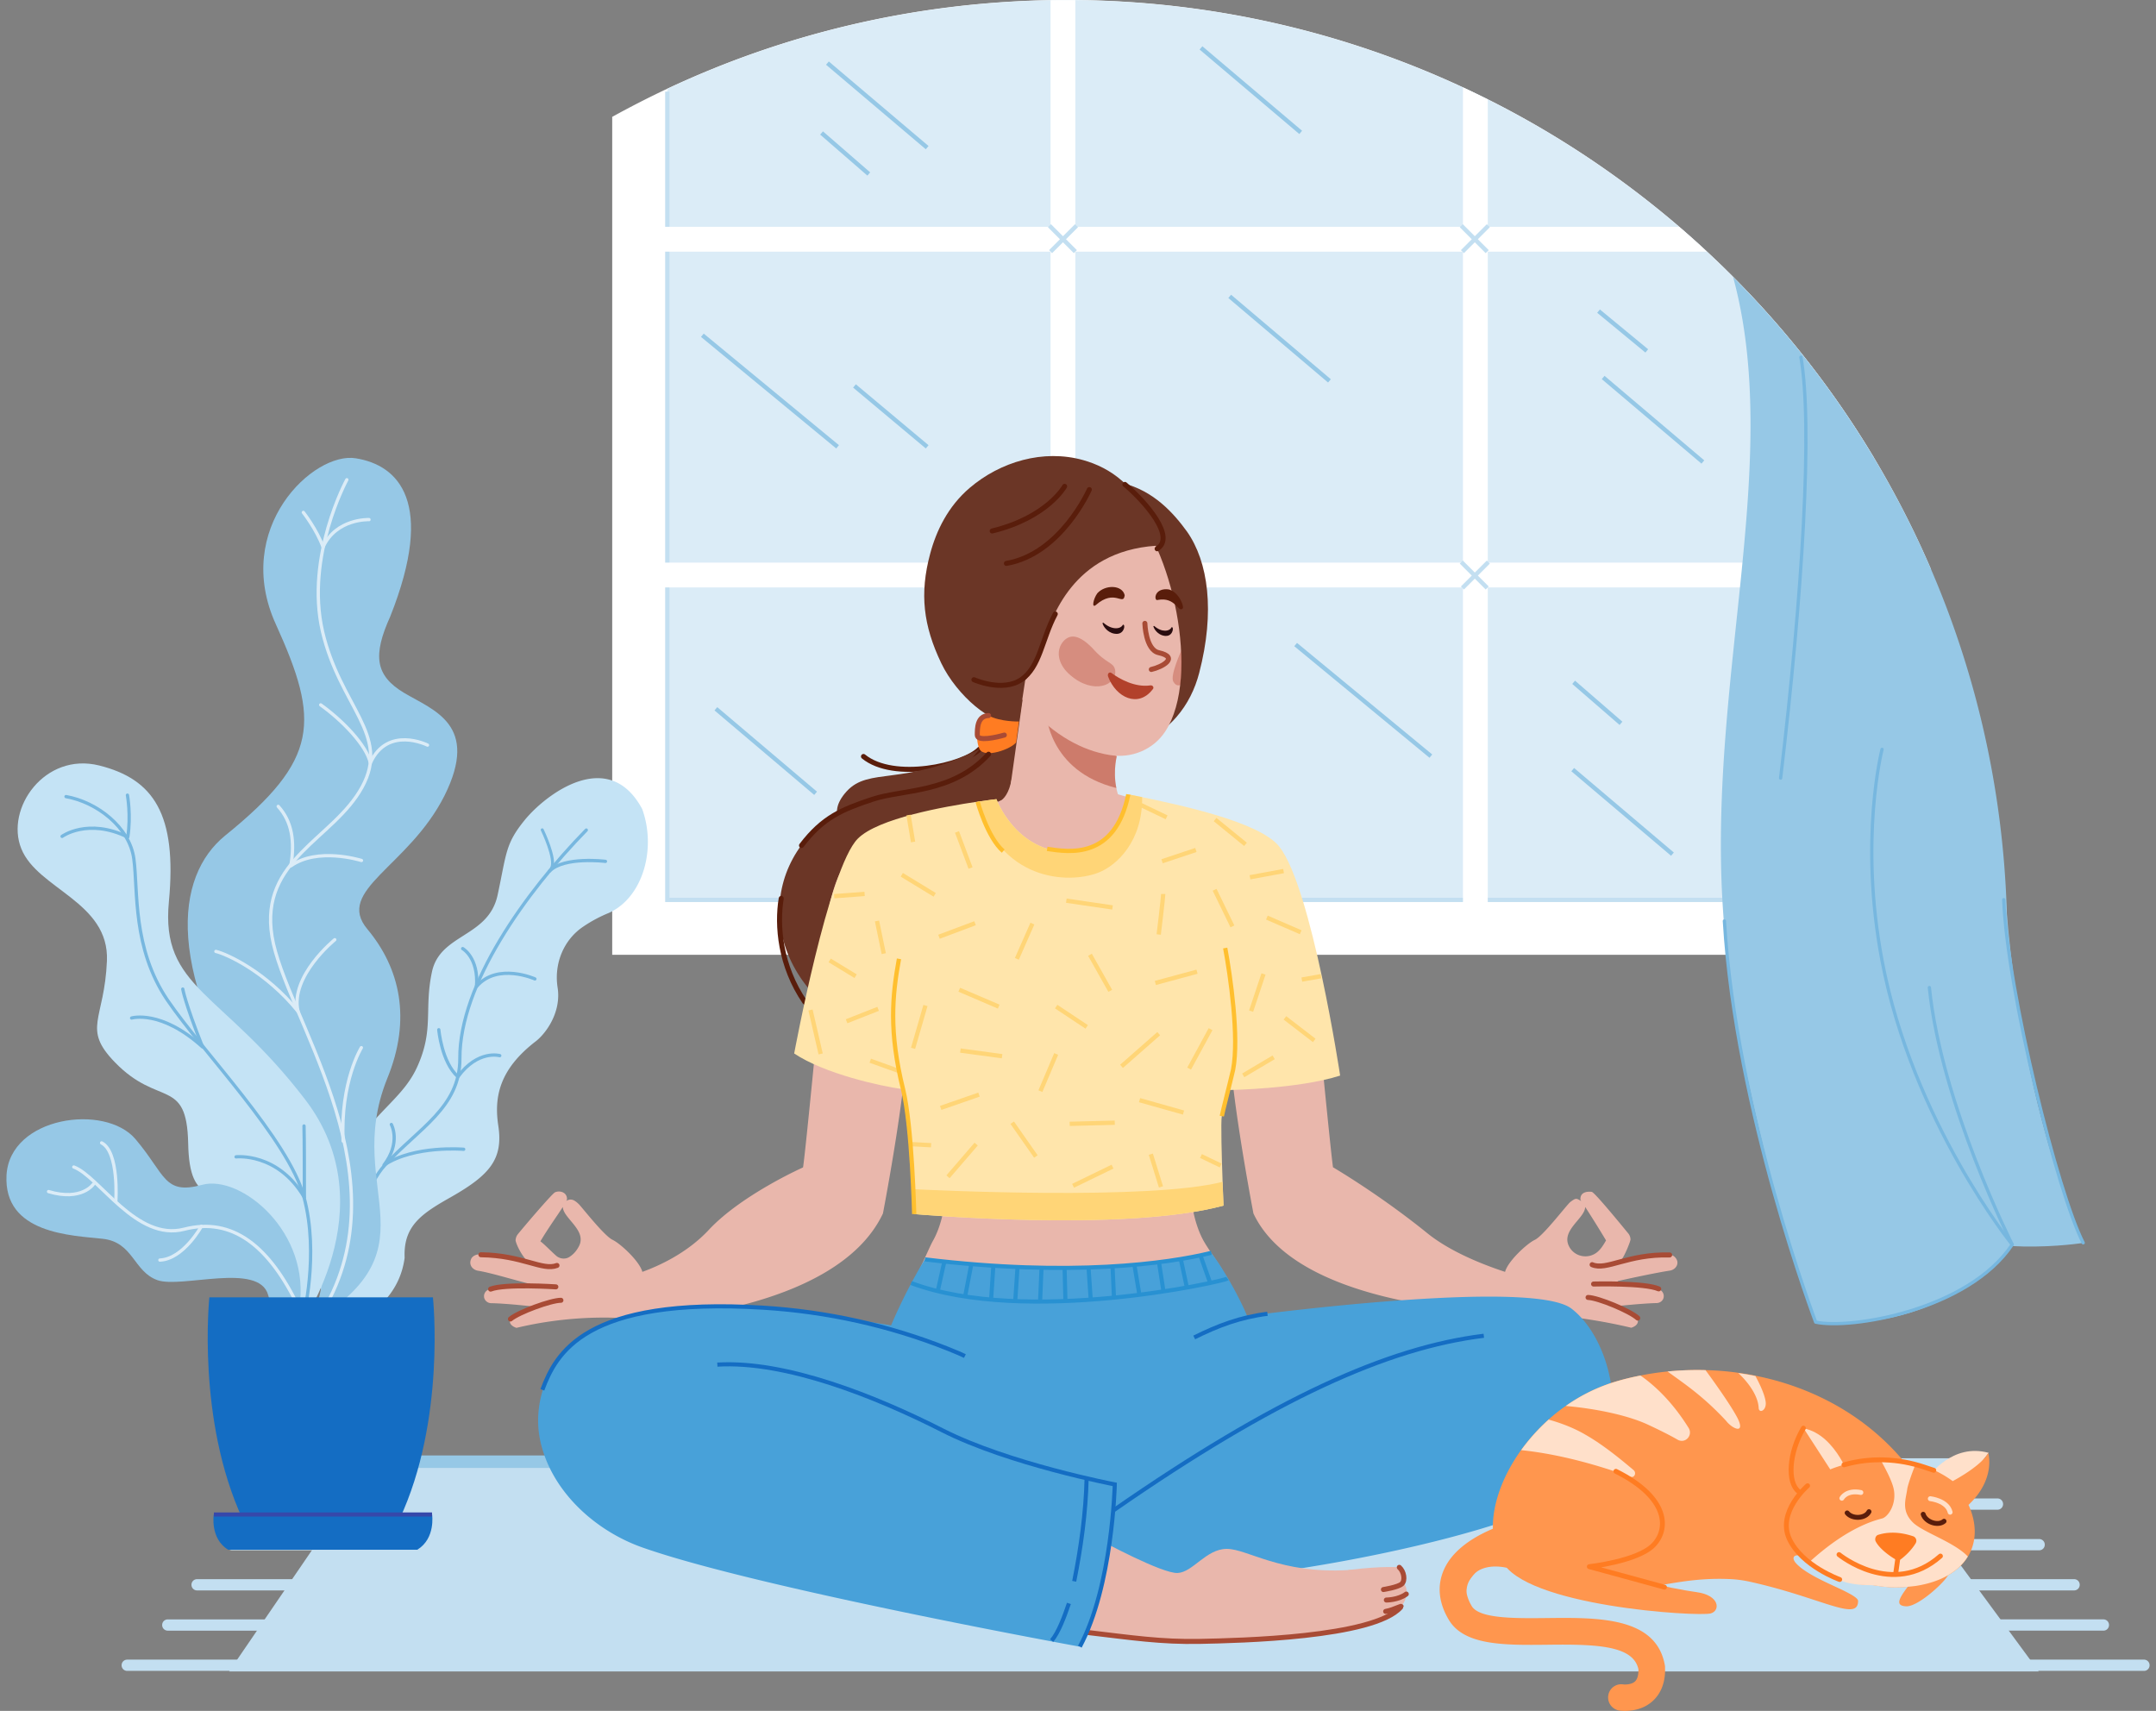 <svg width="310" height="246" fill="none" xmlns="http://www.w3.org/2000/svg"><rect width="100%" height="100%" fill="#808080" stroke="none"/><path d="M36.49 240.249H18.295a.802.802 0 0 1-.81-.81c0-.454.356-.81.81-.81H36.49c.453 0 .81.356.81.81 0 .454-.356.81-.81.81ZM42.323 234.464H24.128a.802.802 0 0 1-.81-.81c0-.454.356-.81.81-.81h18.195c.453 0 .81.356.81.81 0 .454-.357.81-.81.81ZM46.535 228.679H28.34a.803.803 0 0 1-.81-.81c0-.454.356-.81.81-.81h18.195c.453 0 .81.356.81.81 0 .453-.357.81-.81.81ZM51.558 222.911H33.363a.802.802 0 0 1-.81-.81c0-.454.356-.81.81-.81h18.195c.454 0 .81.356.81.81 0 .454-.356.81-.81.81ZM290.072 240.249h18.195c.454 0 .81-.356.81-.81a.802.802 0 0 0-.81-.81h-18.195a.802.802 0 0 0-.81.81c0 .454.373.81.81.81ZM284.238 234.462h18.195a.802.802 0 0 0 .811-.81.802.802 0 0 0-.811-.81h-18.195a.802.802 0 0 0-.81.81c0 .454.373.81.81.81ZM280.027 228.679h18.195c.454 0 .81-.357.81-.81a.802.802 0 0 0-.81-.81h-18.195a.802.802 0 0 0-.81.81c0 .453.372.81.81.81ZM275.003 222.911h18.195c.454 0 .81-.356.81-.81a.802.802 0 0 0-.81-.81h-18.195a.802.802 0 0 0-.81.81c0 .454.373.81.81.81ZM269.009 217.075h18.195c.453 0 .81-.356.81-.81a.803.803 0 0 0-.81-.81h-18.195a.803.803 0 0 0-.811.81c0 .454.373.81.811.81ZM264.795 211.292h18.195c.454 0 .81-.356.81-.81a.802.802 0 0 0-.81-.81h-18.195a.802.802 0 0 0-.81.81c0 .454.372.81.81.81Z" fill="#C3DFF1"/><path d="M293.147 240.33H32.939l20.593-30.137h217.451l22.164 30.137Z" fill="#C3DFF1"/><path d="M277.641 81.838v55.444H88.026V16.802a140.06 140.06 0 0 1 7.923-4.05C112.718 4.876 131.367.355 151.053.015A108.89 108.89 0 0 1 153.354 0h1.263c19.897.178 38.773 4.666 55.736 12.557 1.199.55 2.382 1.134 3.565 1.717 9.932 4.974 19.151 11.147 27.511 18.309a119.82 119.82 0 0 1 3.986 3.564 133.2 133.2 0 0 1 3.775 3.646 135.126 135.126 0 0 1 20.237 25.972c3.078 5.169 5.833 10.515 8.214 16.073Z" fill="#fff"/><path d="M269.427 65.799v63.578H95.949V12.769C112.72 4.894 131.367.374 151.053.034c.762-.016 1.539-.016 2.301-.016h1.264c19.896.178 38.772 4.666 55.736 12.556 1.199.551 2.381 1.135 3.564 1.718 9.932 4.974 19.151 11.147 27.511 18.308a119.82 119.82 0 0 1 3.986 3.565 133.061 133.061 0 0 1 3.775 3.645A136.37 136.37 0 0 1 269.427 65.8Z" fill="#DBECF7"/><path d="M269.427 129.391H95.949V13.171" stroke="#C3DFF1" stroke-width=".616" stroke-miterlimit="10"/><path d="M42.175 211.068h221.177v-1.798H42.175v1.798Z" fill="#96C8E6"/><path d="M47.828 191.401s-4.618-10.24-.195-20.577c4.44-10.337 9.835-11.909 12.33-17.369 2.496-5.46.973-8.279 2.155-13.756 1.2-5.476 8.118-4.909 9.43-11.001 1.313-6.092 1.086-7.356 3.97-10.872 3.062-3.694 12.005-10.45 16.818-1.507 2.073 5.72.113 12.752-4.813 14.955a19.786 19.786 0 0 0-3.613 1.928c-2.867 1.896-4.26 5.347-3.742 8.749.583 3.549-1.653 6.643-3.16 7.794-5.25 4.05-5.978 8.036-5.363 12.103.73 4.78-1.199 7.064-6.659 10.191-4.277 2.414-7.015 4.148-6.805 8.814-1.118 8.442-10.353 10.548-10.353 10.548Z" fill="#C4E3F5"/><path d="M48.477 189.619s1.993-16.786 6.853-22.084c4.861-5.298 10.84-8.328 10.791-15.343-.048-10.597 9.381-23.834 18.18-32.842" stroke="#77B7DF" stroke-width=".472" stroke-miterlimit="10" stroke-linecap="round" stroke-linejoin="round"/><path d="M87.054 123.852s-5.946-.745-8.036 1.394" stroke="#77B7DF" stroke-width=".472" stroke-miterlimit="10" stroke-linecap="round" stroke-linejoin="round"/><path d="M77.964 119.316s2.042 4.213 1.345 5.509" stroke="#77B7DF" stroke-width=".428" stroke-miterlimit="10" stroke-linecap="round" stroke-linejoin="round"/><path d="M76.911 140.753s-5.379-2.414-8.392 1.086c.307-4.164-1.993-5.444-1.993-5.444M66.672 165.248s-7.097-.616-11.455 2.268c2.479-3.256 1.053-5.832 1.053-5.832M71.857 151.785s-3.143-.891-6.01 3.03c-2.35-2.074-2.755-6.756-2.755-6.756" stroke="#77B7DF" stroke-width=".472" stroke-miterlimit="10" stroke-linecap="round" stroke-linejoin="round"/><path d="M42.675 191.418s10.613-6.156-4.31-28.985c-14.954-22.846-13.172-36.439-5.994-42.288 13.56-10.969 13.61-16.446 7.323-30.315-6.367-13.87 5.412-24.968 11.487-23.93 6.125.988 11.456 6.302 4.942 22.715-2.527 5.59-2.22 8.506 1.993 11.017 4.213 2.512 10.904 4.553 5.784 14.793-5.168 10.24-15.765 13.561-11.082 19.167 4.682 5.606 6.4 12.897 2.835 21.549-6.562 16.397 8.36 24.725-12.978 36.277Z" fill="#96C8E6"/><path d="M49.869 68.978s-5.995 10.986-3.5 21.809c2.528 10.823 9.803 14.857 5.703 22.375-4.099 7.518-14.776 10.37-12.961 21.501 1.814 11.131 18.616 33.182 7.858 52.9" stroke="#DBECF7" stroke-width=".472" stroke-miterlimit="10" stroke-linecap="round" stroke-linejoin="round"/><path d="M53.06 74.713s-4.698-.195-6.61 3.937c-.907-2.512-2.835-4.974-2.835-4.974M61.47 107.134s-5.736-2.868-8.215 2.56c-.583-2.56-3.986-6.076-7.145-8.344M51.976 123.724c-.227-.064-6.32-1.944-10.16.778.6-3.532.163-6.367-1.814-8.555M48.135 135.115s-6.465 5.25-5.282 10.305c-4.553-5.638-10.208-8.247-11.812-8.62M51.96 150.637s-3.046 4.909-2.625 13.431" stroke="#DBECF7" stroke-width=".472" stroke-miterlimit="10" stroke-linecap="round" stroke-linejoin="round"/><path d="M42.676 191.419s13.172-17.693 1.199-33.328C31.9 142.456 23.07 142.164 24.286 129.623c1.183-12.54-2.187-17.595-10.013-19.556-7.842-1.96-13.545 6.189-11.212 11.957 2.333 5.833 12.67 7.632 12.314 16.138-.357 8.555-3.613 9.673 1.15 14.582 6.27 6.481 10.321 2.123 10.532 11.617.178 9.495 4.018 6.335 10.256 10.386 6.254 4.05 5.363 16.672 5.363 16.672Z" fill="#C4E3F5"/><path d="M43.582 189.507s2.35-9.073.13-17.369c-2.22-8.279-14.566-20.885-19.638-28.338-5.07-7.501-4.212-15.716-4.828-20.301-.6-4.569-5.33-8.182-9.754-8.96" stroke="#77B7DF" stroke-width=".472" stroke-miterlimit="10" stroke-linecap="round" stroke-linejoin="round"/><path d="M8.926 120.258s3.71-2.706 9.446.097c.486-3.094-.049-6.027-.049-6.027M18.923 146.377s4.197-1.264 10.192 4.148c-2.56-6.465-2.836-8.312-2.836-8.312M33.943 166.338s5.995-.681 9.819 5.833c.016-8.458-.049-10.273-.049-10.273" stroke="#77B7DF" stroke-width=".472" stroke-miterlimit="10" stroke-linecap="round" stroke-linejoin="round"/><path d="M38.56 186.219c-1.297-4.795-12.492-.923-15.927-2.154-3.451-1.232-3.435-5.461-7.874-5.947-4.44-.486-14.275-.696-13.821-9.154.486-8.425 14.16-10.337 18.535-5.185 4.359 5.136 4.067 8.085 9.608 6.578 5.542-1.506 15.749 6.854 13.934 17.758 0 0-3.16 2.917-4.455-1.896Z" fill="#96C8E6"/><path d="M10.61 167.797c3.646 1.345 8.993 10.742 15.88 8.944 6.885-1.767 12.232 2.333 16.525 11.374" stroke="#DBECF7" stroke-width=".472" stroke-miterlimit="10" stroke-linecap="round" stroke-linejoin="round"/><path d="M14.612 164.33c2.528 1.296 2.042 8.377 2.042 8.377M22.989 181.18c3.37-.145 5.962-4.844 5.962-4.844M6.981 171.331c4.78 1.426 6.449-1.069 6.449-1.069" stroke="#DBECF7" stroke-width=".472" stroke-miterlimit="10" stroke-linecap="round" stroke-linejoin="round"/><path d="M57.42 218.49H34.915c-6.675-14.339-4.812-31.951-4.812-31.951H62.248s1.896 17.628-4.828 31.951Z" fill="#146DC3"/><path d="M59.997 222.831H32.809c-2.64-1.604-2.074-5.071-2.074-5.071h31.4c-.016 0 .535 3.435-2.138 5.071Z" fill="#146DC3"/><path d="M30.752 217.76h31.367" stroke="#3648AA" stroke-width=".59" stroke-miterlimit="10"/><path d="M245.415 36.18H92.239v-3.565H241.43a165.775 165.775 0 0 1 3.985 3.565Z" fill="#fff"/><path d="M154.617.018v131.595h-3.564V.033a108.89 108.89 0 0 1 2.301-.015h1.263Z" fill="#fff"/><path d="M271.112 80.898H92.239v3.565h178.873v-3.565Z" fill="#fff"/><path d="M213.917 14.292v117.304h-3.564V12.574c1.199.551 2.382 1.134 3.564 1.718Z" fill="#fff"/><path d="M288.611 135.274c0 18.373-3.662 35.904-10.304 51.88l-17.24 2.948s-6.238-15.376-11.827-45.123c-.422-2.268-.616-5.428-.891-7.696a118.95 118.95 0 0 1-.697-7.891c-1.815-32.453 8.652-63.431 1.539-89.566a135.126 135.126 0 0 1 20.237 25.972 134.411 134.411 0 0 1 8.214 16.025c7.064 16.396 10.969 34.462 10.969 53.451Z" fill="#96C8E6"/><path d="m150.894 32.455 3.727 3.727M151.056 36.182l3.727-3.727M210.11 32.455l3.727 3.727M210.272 36.182l3.727-3.727M150.894 80.816l3.727 3.727M151.056 84.543l3.727-3.727M210.112 80.816l3.727 3.727M210.274 84.543l3.727-3.727" stroke="#C3DFF1" stroke-width=".616" stroke-miterlimit="10"/><path d="M288.108 125c1.702 33.053 11.423 53.711 11.423 53.711s-15.311 2.43-22.845-3.16c-7.534-5.59 2.43-35.969 2.43-35.969L288.108 125Z" fill="#96C8E6"/><path d="M261.066 190.103c21.209 1.733 30.201-13.578 30.201-13.578l-14.825-7.777-15.376 21.355Z" fill="#96C8E6"/><path d="m100.988 48.203 19.443 16.04M186.293 92.678l19.443 16.04M122.861 55.494l10.451 8.75M176.815 42.613l14.339 12.152M230.508 54.275l14.339 12.152M118.972 9.074l14.339 12.152M226.134 110.662l14.339 12.152M118.129 19.12l6.789 5.897M226.265 98.106l6.805 5.897M229.845 44.734l6.934 5.72M102.932 101.912l14.339 12.152M172.683 6.887l14.339 12.151" stroke="#96C8E6" stroke-width=".616" stroke-miterlimit="10"/><path d="M270.609 107.746s-3.321 12.865 0 30.379c4.375 23.089 18.714 40.83 18.714 40.83-6.319 9.479-23.299 12.233-28.257 11.147 0 0-11.504-30.298-13.124-57.68M258.944 51.36c1.701 9.72.243 34.024-2.916 60.515M299.53 178.695c-3.645-7.048-10.936-36.212-11.422-49.336" stroke="#77B7DF" stroke-width=".472" stroke-miterlimit="10" stroke-linecap="round" stroke-linejoin="round"/><path d="M289.323 178.937s-10.207-20.172-11.909-36.941" stroke="#77B7DF" stroke-width=".472" stroke-miterlimit="10" stroke-linecap="round" stroke-linejoin="round"/><path d="M142.141 102.886c0 5.104-2.382 7.421-13.853 10.451-17.499 4.617-20.658 20.658-10.337 30.622 11.276 10.904 31.481-2.673 31.481-2.673l6.319-27.949-11.18-14.825-2.43 4.374Z" fill="#6B3626"/><path d="M140.844 107.717c-2.268 2.349-12.314 4.617-16.688 1.053M112.329 129.182c-.648 3.888-.162 9.721 3.402 14.906" stroke="#591D0B" stroke-width=".722" stroke-miterlimit="10" stroke-linecap="round" stroke-linejoin="round"/><path d="M154.467 183.022c.662 0 1.199-.508 1.199-1.134 0-.626-.537-1.134-1.199-1.134-.663 0-1.199.508-1.199 1.134 0 .626.536 1.134 1.199 1.134Z" fill="#8B86F3"/><path d="M134.101 178.486c1.442-2.495 1.766-5.736 1.766-5.736-.34-1.928-.859-4.391-1.329-6.529 19.913 5.654 38.124 0 38.124 0-.47 2.155-.988 4.601-1.328 6.529 0 0 .34 3.224 1.766 5.736.534.94 1.506 2.301 2.624 4.05-.842.341-.567.341-1.75.567-.502.098-1.134.114-1.847.244-.55.097-1.166.178-1.83.275-.567.081-1.183.227-1.831.308-.584.081-1.215-.033-1.864.032-.162.016-.307.033-.469.033-.438.016-.908.016-1.378.048-.599.049-1.199.243-1.83.292-.6.048-1.216-.049-1.864-.016-.599.032-1.215.097-1.847.129-.599.016-1.215.146-1.847.162-.599.017-1.231-.016-1.847 0-.599 0-1.231-.113-1.847-.113-.616 0-1.231.065-1.847.048-.616-.016-1.215-.048-1.847-.064-.616-.017-1.231.064-1.863.032-.616-.032-1.232.065-1.864.032-.615-.048-1.215-.291-1.83-.34a67.74 67.74 0 0 1-1.848-.162c-.615-.065-1.231.016-1.863-.048-.615-.065-1.199-.357-1.814-.422-.6-.081-1.264.146-1.88.065-.599-.081-1.215-.21-1.831-.308-.599-.097-1.183-.356-1.798-.47-.6-.097.113 1.54-.502 1.426-.017 0-2.253 1.296-2.269 1.296 1.118-1.717 2.965-6.173 3.484-7.096Z" fill="#E9B7AC"/><path d="M67.702 181.95c.178.421.584.681 1.021.762 1.912.291 5.817 1.523 7.907 1.993 0 0 .291.307 0 0-.972.097-4.602.486-6.108.648-.551.064-.973.55-.924 1.101v.033c.065.502.502.875 1.005.891 2.17.032 5.865.454 5.865.454s-2.738.939-3.095 1.847c-.356.907.891 1.247.891 1.247 9.236-2.22 16.737-1.28 16.737-1.28l.875.259s28.257-.972 35.078-15.424c0 0 1.896-9.851 2.868-17.855h47.537c.972 8.004 2.868 17.855 2.868 17.855 6.06 12.864 31.546 14.161 37.071 14.29.68.016 1.053.016 1.053.016 2.479.065 8.96.389 16.202 2.123 0 0 1.248-.34.891-1.248-.356-.907-3.094-1.847-3.094-1.847s3.694-.405 5.865-.453c.502-.017.956-.373 1.005-.891v-.033c.048-.551-.373-1.037-.924-1.102-1.507-.162-5.12-.567-6.108-.648 0 0 .178-.178.47-.502 2.106-.47 5.525-1.199 7.437-1.491.437-.064.842-.34 1.02-.761.114-.292.13-.648-.162-1.037a1.334 1.334 0 0 0-1.28-.502c-.858.129-2.511.356-3.985.567l-2.577.21c.535-.664 1.329-2.705 1.329-2.948 0-.308-.114-.616-.308-.859l.47.567c-1.572-1.912-5.331-6.513-5.736-6.562-.826-.097-1.701.13-1.62 1.15 0 0 .049.065.114.179-.697-.405-.73-.503-1.572.129-.486.373-3.889 4.877-5.104 5.444-1.15.535-3.905 3.111-4.277 4.602-3.176-1.037-7.891-2.901-11.18-5.558-6.902-5.59-13.561-9.478-13.561-9.478-.389-2.673-2.43-23.898-2.43-23.898.259-.859-1.394-13.724-4.019-18.552-2.624-4.828-6.626-6.287-8.198-6.805-1.572-.519-3.516-1.183-4.472-1.442-.956-.259-11.503-2.69-12.184-3.079l-14.436.325c-.681.388-8.182 2.722-9.138 2.981-.956.259-5.833.696-7.405 1.231-1.571.519-5.913 1.993-8.522 6.805-2.625 4.828-3.224 17.677-2.965 18.552 0 0-2.025 21.241-2.43 23.898 0 0-8.847 3.937-13.562 8.992-3.078 3.306-7.112 5.153-9.543 6.028-.389-1.507-3.127-4.051-4.277-4.602-1.215-.567-4.44-4.731-4.877-5.152-.648-.616-1.118-.843-1.799-.438.065-.113.114-.178.114-.178.08-1.021-.956-1.393-1.718-1.069-.372.162-3.79 4.131-5.363 6.043a1.499 1.499 0 0 0-.307.859c0 .243.534 1.685 1.523 2.819l-2.576-.21c-1.475-.211-3.128-.438-3.986-.568-.486-.064-.989.114-1.28.503-.243.421-.227.794-.114 1.069Zm160.225-8.409a166.855 166.855 0 0 1 2.997 4.812c-.324.567-.729 1.264-1.329 1.734-1.296.988-3.175.616-3.953-.81 0-.016-.016-.016-.016-.033-1.248-2.333 2.268-4.05 2.301-5.703Zm-150.228 4.942c1.231-2.058 2.479-3.759 3.224-4.942.049 1.653 3.549 3.37 2.301 5.687-.356.664-.794 1.15-1.36 1.507-.6.373-1.394.275-1.913-.194-.858-.762-1.604-1.572-2.252-2.058Z" fill="#E9B7AC"/><path d="M83.422 192.29c3.03-2.171 6.772-3.094 10.466-3.629 11.472-1.653 22.797.016 34.236 1.912a77.003 77.003 0 0 1 4.844-9.495s27.236 3.144 41.187-.939c1.749 2.252 4.083 6.448 5.168 9.089 0 0 40.862-5.492 46.63-1.069 5.752 4.407 8.96 17.401 1.864 24.919-6.692 7.097-48.478 15.619-69.767 14.679-.292 1.134-1.086 7.194-2.787 9.009 0 0-46.339-8.426-62.881-14.258-6.903-2.431-13.14-8.166-14.696-15.328-1.199-5.508 1.15-11.617 5.736-14.89Z" fill="#48A1D9"/><path d="M158.374 221.555s8.717 4.715 10.937 4.617c2.219-.097 4.099-3.467 7.08-3.467s7.696 3.613 17.434 3.046c3.483-.194 5.832.486 7.404 1.377 2.058 1.167.762 4.294-1.41 5.217-4.115 1.718-11.941 3.857-30.606 3.711l-13.95-1.556s1.604-2.543 2.998-7.291l.113-5.654Z" fill="#E9B7AC"/><path d="M170.658 76.413c3.078 4.358 4.067 11.52 1.766 20.35-.599 2.317-1.669 4.488-3.24 6.302-2.739 3.176-6.433 4.732-12.541 4.926-10.629.34-21.322-16.186-21.322-16.186s2.868-14.08 6.805-16.656c17.142-11.65 24.741-3.954 28.532 1.264Z" fill="#6B3626"/><path d="m143.374 126.671 20.917 10.58 3.564-16.364c-4.212-1.588-6.189-4.018-7.015-6.4a8.01 8.01 0 0 1-.324-1.183c-.259-1.264-.243-2.463-.13-3.483.049-.389.114-.746.178-1.07.227-1.085.519-1.782.519-1.782L148.04 93.424l-4.666 33.247Z" fill="#E9B7AC"/><path opacity=".5" d="M150.405 102.432s.259 8.409 10.11 10.871c-.259-1.263-.243-2.462-.129-3.483.049-.389.113-.745.178-1.069l-10.159-6.319Z" fill="#B2412B"/><path d="M162.314 72.57c6.027 5.769 10.467 24.58 5.233 32.6-1.717 2.624-4.844 3.904-7.939 3.402-8.376-1.328-15.505-9.349-20.026-21.112-4.861-12.816 10.888-26.36 22.732-14.89Z" fill="#E9B7AC"/><path d="M164.615 89.63s.097 3.792 1.977 4.214c3.029.68.486 2.073-1.053 2.414" stroke="#A84B35" stroke-width=".722" stroke-miterlimit="10" stroke-linecap="round" stroke-linejoin="round"/><path d="M157.778 85.305c1.134-1.264 3.581-1.232 3.937.275-.194 1.637-1.41-1.004-4.164 1.426-.632.486-.34-.923.227-1.701ZM166.478 86.261c-.405.162-.518-.68.033-1.167.372-.324 1.004-.453 1.62-.324 1.523.503 2.139 2.544 1.928 2.706-.664.713-.988-1.701-3.581-1.215Z" fill="#591D0B"/><path opacity=".35" d="M160.338 96.322c.357 2.188-3.111 3.662-6.465.73-1.555-1.297-2.154-3.209-1.134-4.65.827-1.07 2.074-1.508 4.31.76 2.106 2.399 3.014 1.961 3.289 3.16ZM169.865 93.535s-1.653 3.58-1.167 4.456c.422.778.94.534 1.037.47.146-1.491.26-3.954.13-4.926Z" fill="#B2412B"/><path d="M145.301 103.614c1.329-.794.697 1.458.973 1.669l2.041-13.464s2.771-5.153 6.157-9.965c2.657-3.677 8.717-6.205 11.212-5.8-1.993-6.173-6.125-8.83-9.948-9.9-5.736-1.604-11.909.243-16.316 4.002-3.127 2.674-4.796 6.173-5.671 9.446-1.555 5.768-.988 10.353 1.588 15.749 2.236 4.682 7.502 9.089 9.964 8.263Z" fill="#6B3626"/><path d="M166.234 78.468c-12.151.81-15.003 10.661-16.04 13.367-1.037 2.69-1.458 7.729-8.652 8.62-1.15.145.308.761 1.118-.081 2.009-2.512 3.224-6.222 3.872-9.414.843-4.18 1.07-6.19 2.69-9.705 3.111-6.773 14.177-6.335 14.177-6.335l3.759 1.215-.924 2.333Z" fill="#6B3626"/><path d="M156.628 70.397s-4.067 9.267-11.925 10.612M153.079 69.93s-2.479 4.488-10.418 6.416" stroke="#591D0B" stroke-width=".722" stroke-miterlimit="10" stroke-linecap="round" stroke-linejoin="round"/><path d="M159.835 96.779c1.102.826 3.37 2.106 5.59 1.766.356-.033.567.34.291.6-2.057 2.656-5.233 1.182-6.383-1.848-.162-.437.178-.761.502-.518Z" fill="#B2412B"/><path d="M158.686 89.566c1.182 1.037 2.446.923 2.77.26.389-.098.243 1.263-.826 1.312-1.118.048-1.928-.875-2.106-1.507-.017-.065.097-.13.162-.065ZM165.976 90.021c1.085.94 2.203.778 2.479.162.356-.113.243 1.167-.697 1.248-.988.081-1.733-.762-1.912-1.329-.032-.08.065-.13.13-.08Z" fill="#290C0F"/><path d="M73.394 189.651c1.182-.989 5.8-2.69 7.258-2.69M70.542 185.355c2.09-.81 9.381-.324 9.381-.324M69.148 180.414c6.011.081 8.83 2.349 10.937 1.539M235.484 189.518c-1.134-1.037-5.687-2.917-7.145-2.965M238.497 185.32c-2.057-.891-9.365-.697-9.365-.697M240.069 180.445c-6.011-.162-9.089 2.301-11.147 1.394" stroke="#A84B35" stroke-width=".722" stroke-miterlimit="10" stroke-linecap="round" stroke-linejoin="round"/><path d="M161.745 69.652c3.03 2.593 7.34 7.583 4.634 9.252M151.733 88.285c-1.944 3.646-2.187 7.615-4.893 9.446-2.706 1.831-6.805 0-6.805 0" stroke="#591D0B" stroke-width=".722" stroke-miterlimit="10" stroke-linecap="round" stroke-linejoin="round"/><path d="M193.826 225.747c5.185-.632 7.372-.389 7.372-.389.794.875.891 1.734.356 2.382-.534.648-2.641.81-2.641.81l-5.087-2.803Z" fill="#E9B7AC"/><path d="M201.199 225.359c.681.6.891 1.896.357 2.382-.535.486-2.641.81-2.641.81M202.203 229.201c-1.134.859-2.868.859-2.868.859M156.237 234.709c6.481.762 10.694 1.41 16.316 1.297 5.622-.114 24.951-.535 28.84-4.91.389-.437-.859.373-2.155.6" stroke="#A84B35" stroke-width=".722" stroke-miterlimit="10" stroke-linecap="round" stroke-linejoin="round"/><path d="M160.126 217.16c.324 3.078-2.868 19.442-5.509 18.584-3.208-1.054-5.346-10.969-5.346-10.969l7.615-8.75 3.24 1.135Z" fill="#48A1D9"/><path d="M146.515 103.743s-2.673.065-4.374-.858c-1.702-.924-2.026 3.451-1.297 4.828.729 1.377 4.537 0 5.266-.972l.405-2.998Z" fill="#FF7C22"/><path d="M213.349 192.064c-13.853 1.702-30.136 9.058-53.224 25.082M77.98 199.84c1.944-5.169 5.978-13.4 31.789-11.812 9.121.567 18.098 2.544 26.588 5.93 1.182.47 2.025.843 2.381 1.021" stroke="#146DC3" stroke-width=".59" stroke-miterlimit="10"/><path d="M140.845 107.717c-11.017 5.428-15.878 2.511-19.118 6.076-3.209 3.532.162 5.508.162 5.508l13.771-5.346 5.185-6.238Z" fill="#6B3626"/><path d="M115.245 121.567c3.079-4.05 5.833-5.185 10.208-6.643 4.374-1.458 11.503-.81 16.688-6.481" stroke="#591D0B" stroke-width=".722" stroke-miterlimit="10" stroke-linecap="round" stroke-linejoin="round"/><path d="M171.71 192.307c3.402-1.701 6.643-2.917 10.531-3.403" stroke="#146DC3" stroke-width=".59" stroke-miterlimit="10"/><path d="M175.68 160.468c-.162.778-.016 5.914.113 9.463.065 1.944.13 3.418.13 3.418-14.339 3.889-44.475 1.215-44.475 1.215 0-.939-.065-2.187-.162-3.58-.406-5.849-1.442-14.372-1.442-14.372-3.306-.453-11.277-2.219-15.652-5.136 0 0 4.942-26.685 9.154-30.898 2.901-2.916 12.476-4.617 17.223-5.314 1.653-.243 2.706-.356 2.706-.356s2.755 7.615 10.532 7.615 8.425-8.312 8.425-8.312.761.146 1.993.405c4.925 1.037 16.866 3.483 19.718 7.113 4.682 5.946 8.749 32.923 8.749 32.923-6.076 1.944-16.04 2.074-16.04 2.074s-.729 2.527-.972 3.742Z" fill="#FFE5AB"/><path d="M143.646 115.217c.762-.21 1.458-1.409 1.75-2.884.292-1.49.891 1.329.891 1.329l-.129 1.977-1.491.356-1.021-.778Z" fill="#E9B7AC"/><path d="M164.223 114.616c.081 6.319-3.613 9.819-6.286 10.856-4.375 1.701-14.242 1.182-17.369-10.208 1.653-.243 2.706-.356 2.706-.356s2.754 7.615 10.531 7.615c7.777 0 8.426-8.312 8.426-8.312s.761.146 1.992.405Z" fill="#FFD577"/><path d="M176.166 136.312c.729 3.889 2.025 12.865 1.134 17.499-.567 2.43-1.475 5.881-1.621 6.675" stroke="#FFBF2E" stroke-width=".616" stroke-miterlimit="10"/><path d="M175.922 173.348c-14.339 3.889-44.475 1.216-44.475 1.216 0-.94-.065-2.188-.162-3.581 2.544.129 33.944 1.652 44.491-1.053.081 1.96.146 3.418.146 3.418Z" fill="#FFD577"/><path d="m137.604 119.621 1.945 5.185M140.197 132.746l-5.185 1.944M148.444 132.797l-2.236 5.071M129.664 125.781l4.731 2.884M131.285 121.064l-.648-3.873M124.318 128.535l-4.375.324M126.1 132.422l.972 4.699M119.297 138.092l3.726 2.268M126.261 145.059l-4.536 1.782M129.179 153.972l-4.05-1.458M117.998 151.54l-1.458-6.319M178.759 154.62l4.374-2.593M184.753 146.355l4.213 3.241M187.183 140.849l2.754-.486M181.674 140.039l-1.783 5.347M187.021 134.042l-4.861-2.106M177.203 133.201l-2.56-5.265M184.558 125.246l-4.829.891M179.082 121.404l-4.374-3.564M171.952 122.215l-4.86 1.62M167.741 117.517l-3.727-1.783M153.321 129.504l6.643.972M167.254 128.535c0 .486-.648 5.833-.648 5.833M156.722 137.283l2.917 5.185M172.115 139.715l-5.995 1.62M143.599 144.737l-5.671-2.43M133.067 144.576l-1.782 6.157M138.089 151.055l5.995.81M151.863 144.734l4.391 2.917M151.863 151.543l-2.269 5.347M161.259 153.324l5.347-4.699M174.06 147.977l-3.079 5.67M163.852 158.186l6.319 1.782M140.764 157.389l-5.508 1.912M145.543 161.428l3.402 4.86M140.358 164.504l-4.05 4.699M130.96 164.504l2.917.162" stroke="#FFD577" stroke-width=".616" stroke-miterlimit="10"/><path d="M129.26 137.865c-.972 5.347-1.459 10.451.583 18.746 1.312 5.331 1.604 17.952 1.604 17.952" stroke="#FFBF2E" stroke-width=".616" stroke-miterlimit="10"/><path d="m153.806 161.59 6.481-.162M165.472 165.959l1.459 4.699M154.292 170.499l5.671-2.755M172.682 166.221l2.836 1.361" stroke="#FFD577" stroke-width=".616" stroke-miterlimit="10"/><path d="M150.566 122.056c3.241.486 9.722 1.507 11.666-7.826M140.569 115.281s1.409 5.153 3.678 7.097" stroke="#FFBF2E" stroke-width=".616" stroke-miterlimit="10"/><path d="M156.237 212.623c-.113 4.861-.81 9.883-1.782 14.744M151.214 235.892c.972-1.134 1.83-3.435 2.479-5.347" stroke="#146DC3" stroke-width=".59" stroke-miterlimit="10"/><path d="M142.14 102.887c-1.62.048-1.62 1.831-1.62 2.803s2.754.324 3.888 0" stroke="#A84B35" stroke-width=".722" stroke-miterlimit="10" stroke-linecap="round" stroke-linejoin="round"/><path d="M155.265 236.766c4.699-8.749 5.023-23.331 5.023-23.331s-15.23-2.917-24.79-7.778c-9.559-4.86-22.521-10.045-32.356-9.445" stroke="#146DC3" stroke-width=".59" stroke-miterlimit="10"/><path d="M275.101 227.107c-1.782 2.333-2.933 3.742-1.053 3.856 1.879.113 6.254-4.116 6.124-4.715-.146-.616-5.071.859-5.071.859ZM267.163 230.202c0 3.046-5.282-.486-15.473-2.754a16.649 16.649 0 0 0-3.111-.405c-9.948-.405-14.614 3.759-27.252.842-8.587-1.976-8.247-11.536-2.609-19.394a27.856 27.856 0 0 1 3.954-4.391 24.13 24.13 0 0 1 2.462-1.944 24.784 24.784 0 0 1 7.324-3.548c1.102-.324 2.252-.6 3.418-.826 1.28-.26 2.593-.454 3.905-.584a43.574 43.574 0 0 1 5.46-.194 38.93 38.93 0 0 1 4.731.389c.811.113 1.637.243 2.463.421 11.034 2.204 21.468 8.944 26.734 21.193l-20.917 4.65c-.535.129-.421.632-.065 1.053 1.377 1.588 4.78 2.965 6.983 4.034 1.151.583 1.993 1.07 1.993 1.458Z" fill="#FF964E"/><path d="M233.656 246c-.406 0-.697-.032-.794-.048a1.903 1.903 0 0 1-1.621-2.155 1.89 1.89 0 0 1 2.172-1.604c.259.032 1.182.032 1.668-.421.422-.389.519-1.135.503-1.734-.713-3.419-5.898-3.646-13.124-3.548-6.157.064-11.957.129-14.161-3.613-2.041-3.452-1.296-6.19-.324-7.891 2.819-4.909 11.552-7.485 18.73-7.502 1.053 0 1.912.859 1.912 1.896a1.902 1.902 0 0 1-1.912 1.896c-6.74 0-13.659 2.511-15.409 5.573-.437.762-.891 2.026.308 4.067 1.086 1.847 6.254 1.782 10.823 1.734 7.389-.081 15.749-.178 16.964 6.837.016.081.016.162.016.259.098 2.609-.923 4.067-1.782 4.845-1.345 1.215-2.997 1.409-3.969 1.409Z" fill="#FF964E"/><path d="M215.929 224.338c3.03 6.627 28.273 8.15 30.056 7.647 1.377-.388 1.328-2.608-2.058-3.062-3.386-.454-13.286-2.511-15.117-4.569l-12.881-.016Z" fill="#FF964E"/><path d="M280.496 215.231s2.091-1.896 5.444-6.335c-5.282-1.442-8.409 3.305-8.668 3.321l3.224 3.014ZM262.187 212.848s-4.034-2.965-2.835-7.469c4.779.94 6.853 7.745 6.853 7.745l-4.018-.276Z" fill="#FFE0CA"/><path d="M283.041 216.381c1.231 2.706 1.183 5.331-.081 7.421-1.296 2.123-3.84 3.694-7.599 4.245-2.738.324-3.921.211-6.141-.146-1.895.114-4.957-.696-7.566-2.187-1.944-1.118-3.645-2.641-4.391-4.439-.599-1.394-.875-3.921 1.377-6.822-1.895-4.925.681-9.105.681-9.105l3.84 5.93s3.078-1.361 7.242-1.442a17.784 17.784 0 0 1 5.072.599 15.839 15.839 0 0 1 5.298 2.528c4.472-2.447 5.103-4.051 5.103-4.051s1.151 3.71-2.835 7.469Z" fill="#FF964E"/><path d="M282.943 223.803c-1.297 2.123-3.84 3.695-7.599 4.245-2.35.276-3.549.243-5.25 0a9.663 9.663 0 0 0-1.523-.129c-3.111-.065-4.488-.778-6.918-2.171a20.179 20.179 0 0 1-1.556-1.086c2.35-2.155 6.222-5.233 10.483-6.319.875-.178 2.285-2.187 1.637-4.536-.357-1.248-1.199-2.787-1.928-4.1 1.62-.032 3.386.114 5.217.632-.535 1.313-1.118 2.949-1.264 3.694-.162 1.41-.972 3.144.826 4.894 1.442 1.393 5.947 2.819 7.875 4.876Z" fill="#FFE0CA"/><path d="M269.673 221.583c.534 1.102 2.154 2.236 2.884 2.641.275.097.583.13.81-.065.534-.405 1.507-1.28 2.106-2.317a.695.695 0 0 0-.454-.972c-2.349-.777-4.066-.47-4.925-.194-.389.081-.551.567-.421.907Z" fill="#FF7C22"/><path d="M279.005 223.738c-6.886 6.092-14.582-.211-14.582-.211M272.573 226.249l.551-3.921" stroke="#FF7C22" stroke-width=".702" stroke-miterlimit="10" stroke-linecap="round" stroke-linejoin="round"/><path d="M267.566 214.599c-2.074-.422-2.738.826-2.738.826M280.399 217.435c-.405-1.686-2.852-1.945-2.852-1.945" stroke="#FFE0CA" stroke-width=".702" stroke-miterlimit="10" stroke-linecap="round" stroke-linejoin="round"/><path d="M264.52 227.107s-5.395-1.912-7.226-5.8c-1.831-3.873 2.609-7.68 2.609-7.68" stroke="#FF7C22" stroke-width=".702" stroke-miterlimit="10" stroke-linecap="round" stroke-linejoin="round"/><path d="M265.59 217.534c.745.923 2.625.826 3.143-.179M276.527 217.727c.356 1.134 2.139 1.733 2.997 1.004" stroke="#591D0B" stroke-width=".702" stroke-miterlimit="10" stroke-linecap="round" stroke-linejoin="round"/><path d="M210.696 228.193c2.787-5.233 7.016-3.872 7.016-3.872l3.013-4.844-10.628 4.795.599 3.921Z" fill="#FF964E"/><path d="M259.303 205.348c-2.09 3.532-2.349 7.825-.68 9.105M265.136 210.614c.049-.016.097-.016.13-.032 3.726-1.037 7.696-.875 11.374.356l1.409.47" stroke="#FF7C22" stroke-width=".702" stroke-miterlimit="10" stroke-linecap="round" stroke-linejoin="round"/><path d="M234.416 212.348c-3.305-1.215-9.397-3.192-15.7-3.84a27.856 27.856 0 0 1 3.954-4.391c1.798.502 3.629 1.199 5.265 2.155 2.625 1.491 5.218 3.646 6.984 5.136.405.421.081 1.118-.503.94ZM241.205 207c-1.101-.632-2.479-1.328-4.115-2.09-2.706-1.296-7.129-2.317-11.957-2.754a24.754 24.754 0 0 1 7.323-3.548c1.102-.324 2.252-.6 3.419-.827 3.257 2.269 5.525 5.282 6.934 7.551.632 1.069-.502 2.3-1.604 1.668ZM248.173 204.279c-3.24-3.484-5.816-5.201-8.409-7.081a43.59 43.59 0 0 1 5.461-.194c.826 1.118 3.613 4.958 4.617 6.918 1.151 2.333-.729 1.572-1.669.357ZM252.871 202.465c-.097-2.236-2.252-4.424-2.933-5.039.811.113 1.637.243 2.463.421.373.681 1.248 2.382 1.442 3.516.308 1.41-.907 1.96-.972 1.102Z" fill="#FFE0CA"/><path d="M232.342 211.553c7.648 3.807 7.648 8.376 5.347 10.661-2.301 2.284-9.17 3.046-9.17 3.046l10.806 2.949" stroke="#FF7C22" stroke-width=".702" stroke-miterlimit="10" stroke-linecap="round" stroke-linejoin="round"/><path d="M220.095 226.767c-4.699-2.657-9.301-1.896-9.301 2.657 0 4.569-.761-.761-.761-.761l1.912-4.343 3.969-2.689 5.574 1.701-1.393 3.435Z" fill="#FF964E"/><path d="M131.01 184.478c16.413 6.157 44.929-.21 45.48-.648M134.801 185.775l.972-4.326M138.788 186.31l.875-4.537M142.513 186.747l.324-4.86M174.173 180.137c-6.206 1.539-20.221 3.483-41.186.939M174.011 184.477l-1.409-3.969M145.981 186.958l.324-4.747M149.545 187.185l.211-4.861M153.192 187.072l-.113-4.537M156.836 186.958l-.324-4.747M160.174 186.634l-.211-4.634M163.091 181.773l.761 4.537M167.305 185.775l-.649-4.213M169.798 181.125l.859 4.002" stroke="#2891D2" stroke-width=".59" stroke-miterlimit="10"/></svg>